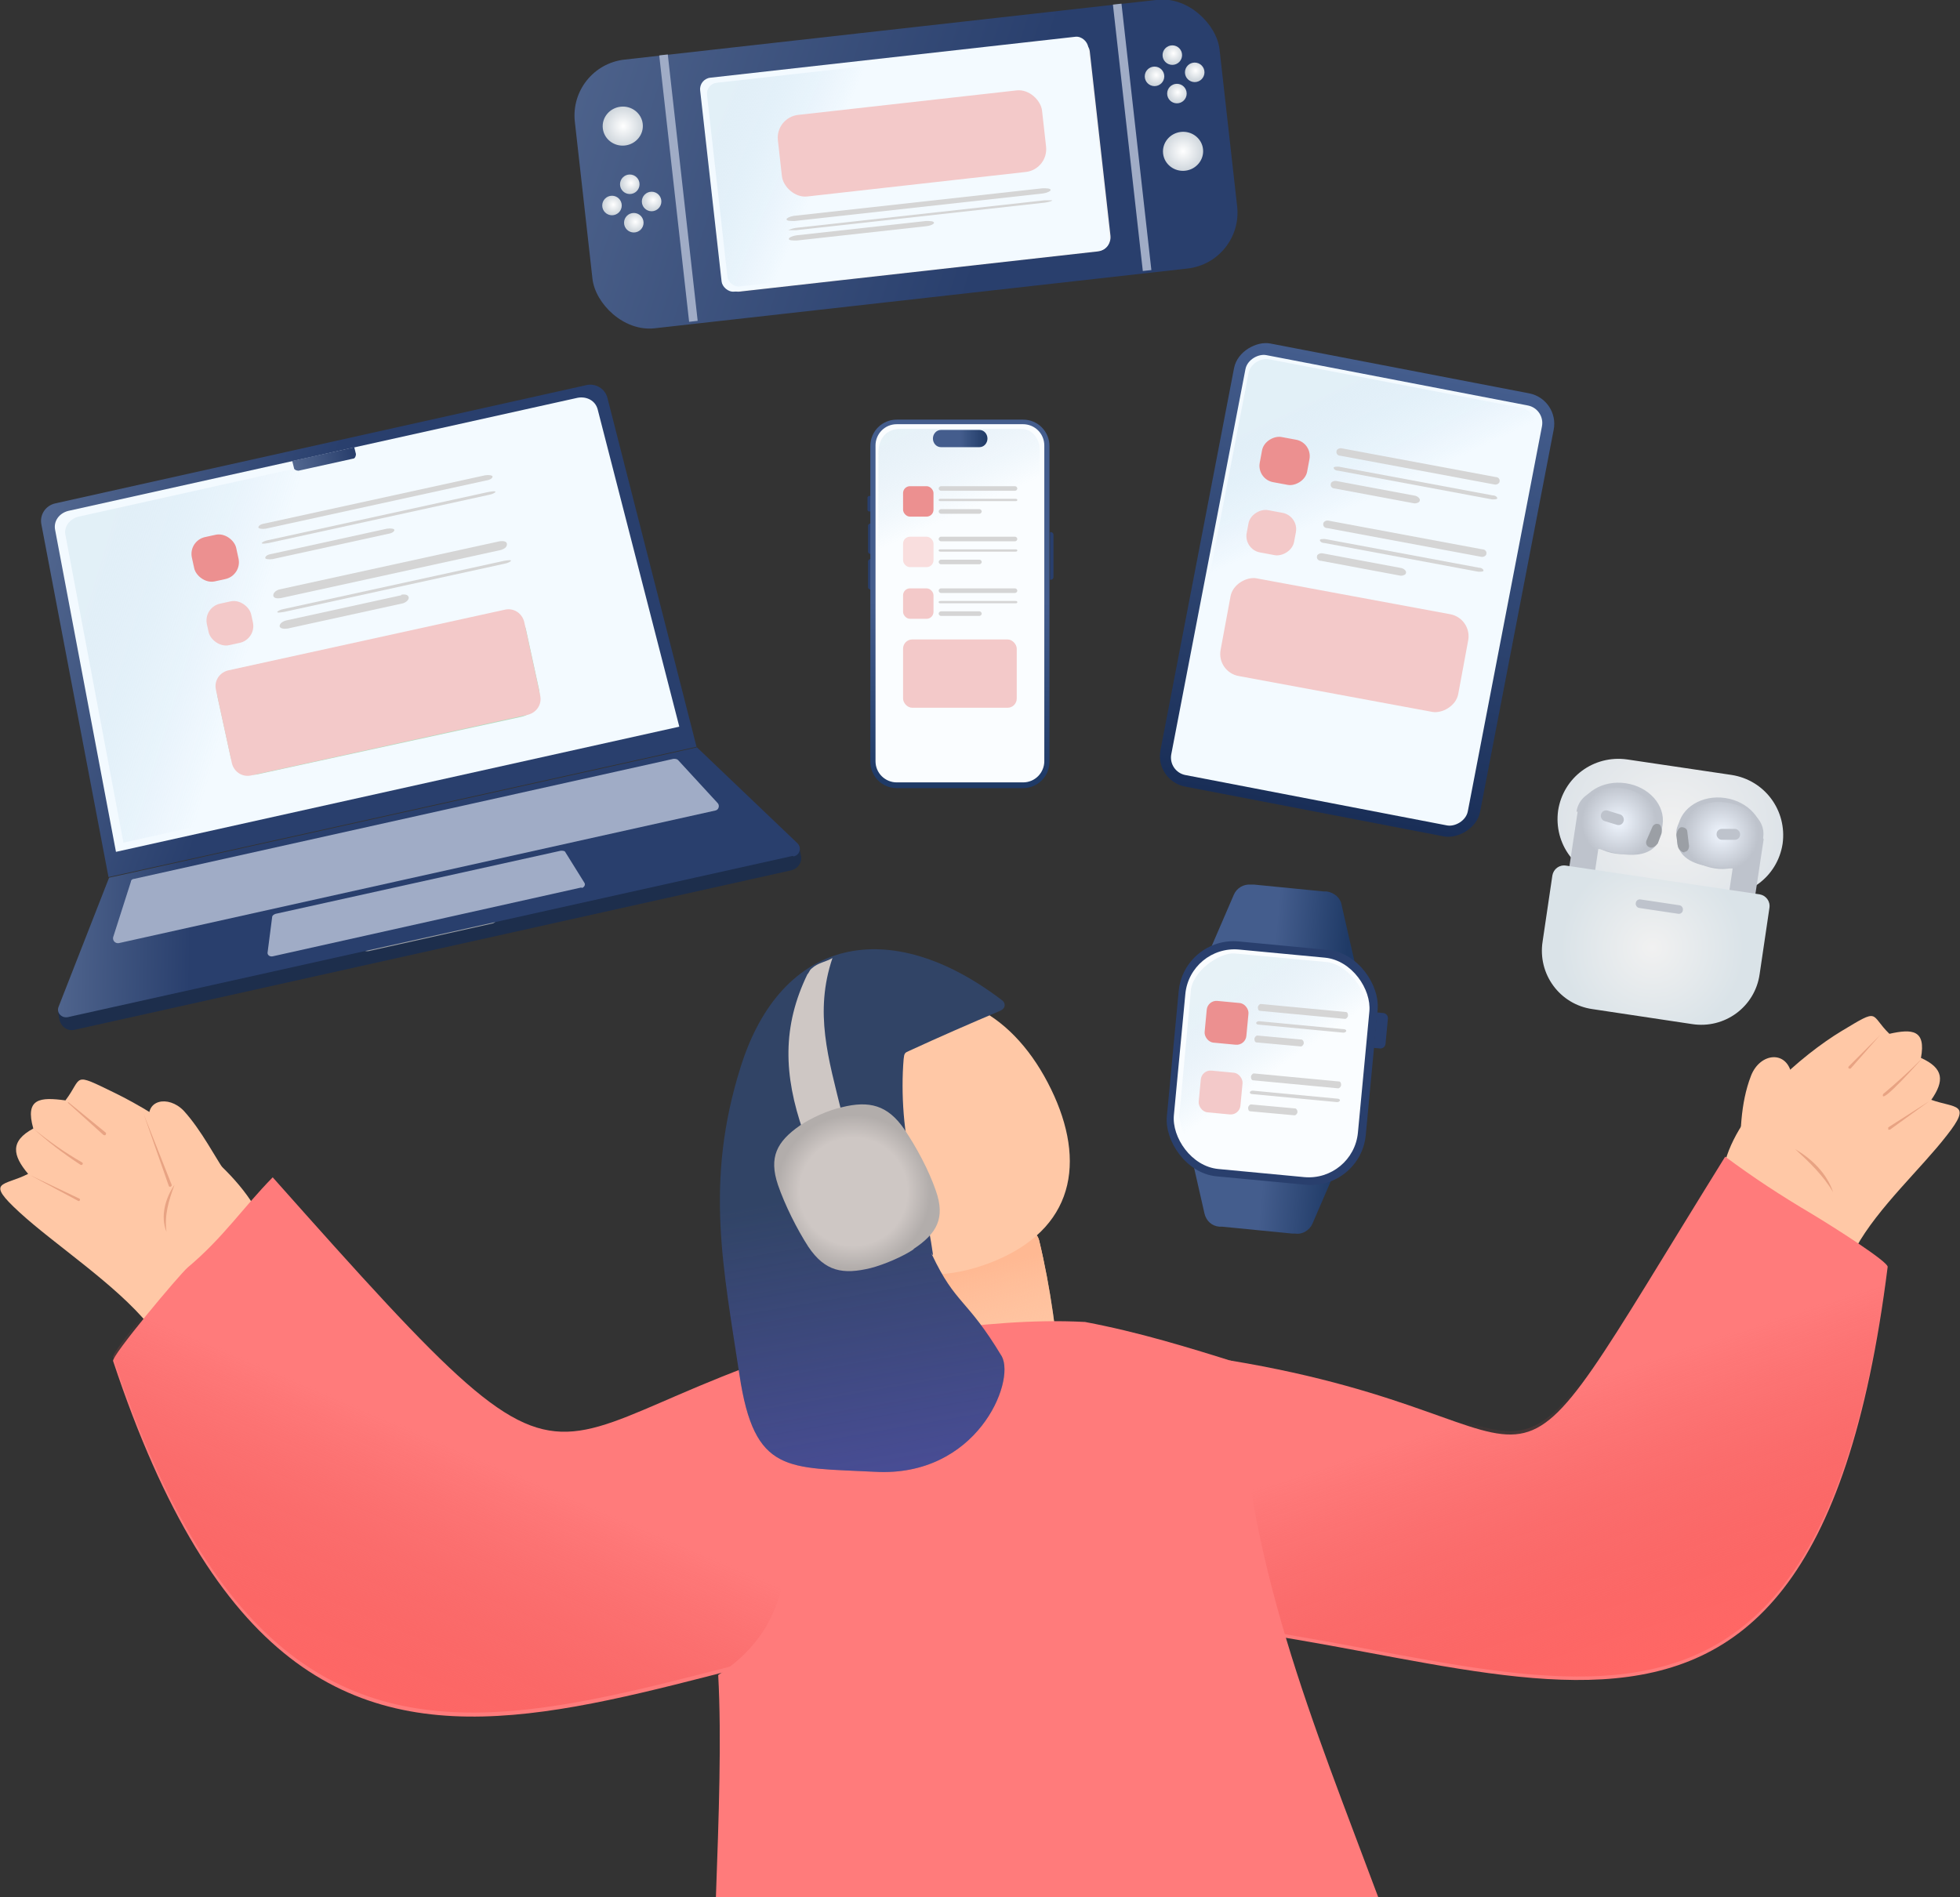 <?xml version="1.0" encoding="UTF-8"?>
<svg id="_レイヤー_1" data-name="レイヤー_1" xmlns="http://www.w3.org/2000/svg" xmlns:xlink="http://www.w3.org/1999/xlink" version="1.1" viewBox="0 0 341.4 330.5">
  <rect x="0" y="0" width="341.4" height="330.5" fill="#333333" stroke="none"/>
  <!-- Generator: Adobe Illustrator 29.7.1, SVG Export Plug-In . SVG Version: 2.1.1 Build 8)  -->
  <defs>
    <style>
      .st0 {
        fill: #f1f1f1;
      }

      .st1 {
        fill: #cec7c4;
      }

      .st2 {
        fill: #ffc8a6;
      }

      .st3 {
        fill: #f9dede;
      }

      .st4 {
        fill: #fafdff;
      }

      .st5 {
        fill: url(#_名称未設定グラデーション_2721);
      }

      .st6 {
        fill: url(#_名称未設定グラデーション_2722);
      }

      .st7 {
        fill: url(#_名称未設定グラデーション_2723);
      }

      .st8 {
        fill: url(#_名称未設定グラデーション_1601);
      }

      .st9 {
        fill: url(#_名称未設定グラデーション_1561);
      }

      .st10 {
        fill: url(#_名称未設定グラデーション_1487);
      }

      .st11 {
        fill: url(#_名称未設定グラデーション_1482);
      }

      .st12 {
        fill: url(#_名称未設定グラデーション_1486);
      }

      .st13 {
        fill: url(#_名称未設定グラデーション_1481);
      }

      .st14 {
        fill: url(#_名称未設定グラデーション_1483);
      }

      .st15 {
        fill: url(#_名称未設定グラデーション_1485);
      }

      .st16 {
        fill: url(#_名称未設定グラデーション_1484);
      }

      .st17 {
        fill: url(#_名称未設定グラデーション_1489);
      }

      .st18 {
        fill: url(#_名称未設定グラデーション_1488);
      }

      .st19 {
        fill: #bec3cc;
      }

      .st20 {
        fill: #ff7b7b;
      }

      .st21 {
        fill: #9b9fa5;
      }

      .st22 {
        fill: #f9cfa5;
      }

      .st23 {
        fill: #1d2e4c;
      }

      .st24 {
        fill: #e8a383;
      }

      .st25 {
        fill: #b1dcbe;
      }

      .st26 {
        fill: url(#_名称未設定グラデーション_273);
      }

      .st26, .st27, .st28, .st29, .st30, .st31 {
        fill-opacity: .3;
      }

      .st27 {
        fill: url(#_名称未設定グラデーション_275);
      }

      .st28 {
        fill: url(#_名称未設定グラデーション_853);
      }

      .st32 {
        fill: #a0acc6;
      }

      .st33 {
        fill: url(#_名称未設定グラデーション_264);
      }

      .st34 {
        fill: url(#_名称未設定グラデーション_263);
      }

      .st35 {
        fill: url(#_名称未設定グラデーション_148);
      }

      .st36 {
        fill: url(#_名称未設定グラデーション_188);
      }

      .st37 {
        fill: url(#_名称未設定グラデーション_160);
      }

      .st38 {
        fill: url(#_名称未設定グラデーション_151);
      }

      .st39 {
        fill: url(#_名称未設定グラデーション_156);
      }

      .st40 {
        fill: url(#_名称未設定グラデーション_150);
      }

      .st41 {
        fill: url(#_名称未設定グラデーション_272);
      }

      .st42 {
        fill: url(#_名称未設定グラデーション_438);
      }

      .st43 {
        fill: #f3c9c9;
      }

      .st44 {
        fill: #ec9090;
      }

      .st45 {
        fill: #d5d5d5;
      }

      .st46 {
        fill: #f3faff;
      }

      .st47 {
        fill: #314466;
      }

      .st29 {
        fill: url(#_名称未設定グラデーション_2752);
      }

      .st30 {
        fill: url(#_名称未設定グラデーション_2751);
      }

      .st31 {
        fill: url(#_名称未設定グラデーション_2753);
      }

      .st48 {
        fill: #293f6d;
      }

      .st49 {
        fill: url(#_名称未設定グラデーション_39);
      }

      .st50 {
        fill: url(#_名称未設定グラデーション_35);
      }

      .st51 {
        fill: url(#_名称未設定グラデーション_56);
      }
    </style>
    <linearGradient id="_名称未設定グラデーション_35" data-name="名称未設定グラデーション 35" x1="-5848.4" y1="5003.1" x2="-5769.8" y2="5003.1" gradientTransform="translate(-5572.8 -4900.4) rotate(-180) scale(1 -1)" gradientUnits="userSpaceOnUse">
      <stop offset="0" stop-color="#445d8d"/>
      <stop offset="1" stop-color="#192e57"/>
    </linearGradient>
    <linearGradient id="_名称未設定グラデーション_275" data-name="名称未設定グラデーション 275" x1="324.1" y1="138.1" x2="296.3" y2="78.6" gradientTransform="translate(288.3 -215.3) rotate(79) scale(1 1) skewX(-.3)" gradientUnits="userSpaceOnUse">
      <stop offset=".7" stop-color="#7ab1d9" stop-opacity="0"/>
      <stop offset="1" stop-color="#bad7e5"/>
    </linearGradient>
    <linearGradient id="_名称未設定グラデーション_188" data-name="名称未設定グラデーション 188" x1="174.2" y1="243.8" x2="167.1" y2="215.8" gradientUnits="userSpaceOnUse">
      <stop offset="0" stop-color="#ffc8a6" stop-opacity="0"/>
      <stop offset=".8" stop-color="#ffb993"/>
    </linearGradient>
    <linearGradient id="_名称未設定グラデーション_39" data-name="名称未設定グラデーション 39" x1="249.8" y1="222.5" x2="288.8" y2="341.7" gradientUnits="userSpaceOnUse">
      <stop offset=".2" stop-color="#ee4e4e" stop-opacity="0"/>
      <stop offset=".6" stop-color="#ff6765"/>
    </linearGradient>
    <linearGradient id="_名称未設定グラデーション_438" data-name="名称未設定グラデーション 438" x1="122.4" y1="216" x2="73.5" y2="330.9" gradientUnits="userSpaceOnUse">
      <stop offset=".4" stop-color="#ee4e4e" stop-opacity="0"/>
      <stop offset=".8" stop-color="#ff6765"/>
    </linearGradient>
    <linearGradient id="_名称未設定グラデーション_853" data-name="名称未設定グラデーション 853" x1="151.8" y1="206.4" x2="160.2" y2="255.3" gradientUnits="userSpaceOnUse">
      <stop offset="0" stop-color="#7f61f8" stop-opacity="0"/>
      <stop offset="1" stop-color="#7d61ff"/>
    </linearGradient>
    <radialGradient id="_名称未設定グラデーション_56" data-name="名称未設定グラデーション 56" cx="-1314.1" cy="2975.4" fx="-1314.1" fy="2975.4" r="13.4" gradientTransform="translate(-2211.9 -2030.2) rotate(157.3) scale(1 -1)" gradientUnits="userSpaceOnUse">
      <stop offset=".7" stop-color="#cec7c4"/>
      <stop offset="1" stop-color="#b2adab"/>
    </radialGradient>
    <linearGradient id="_名称未設定グラデーション_160" data-name="名称未設定グラデーション 160" x1="283.5" y1="366.2" x2="369.5" y2="405.9" gradientTransform="translate(-195.8 -369.9)" gradientUnits="userSpaceOnUse">
      <stop offset="0" stop-color="#556a92"/>
      <stop offset="1" stop-color="#293f6d"/>
    </linearGradient>
    <radialGradient id="_名称未設定グラデーション_148" data-name="名称未設定グラデーション 148" cx="305.4" cy="386.5" fx="305.4" fy="386.5" r="3.4" gradientTransform="translate(-196.8 -364.5)" gradientUnits="userSpaceOnUse">
      <stop offset="0" stop-color="#fff"/>
      <stop offset="1" stop-color="#d0d7dd"/>
    </radialGradient>
    <radialGradient id="_名称未設定グラデーション_1481" data-name="名称未設定グラデーション 148" cx="401.8" cy="401.8" fx="401.8" fy="401.8" r="3.4" gradientTransform="translate(-195.7 -375.3)" xlink:href="#_名称未設定グラデーション_148"/>
    <radialGradient id="_名称未設定グラデーション_1482" data-name="名称未設定グラデーション 148" cx="305.4" cy="396.7" fx="305.4" fy="396.7" r="1.7" gradientTransform="translate(-237.8 -328.3) rotate(-6.4)" xlink:href="#_名称未設定グラデーション_148"/>
    <radialGradient id="_名称未設定グラデーション_1483" data-name="名称未設定グラデーション 148" cx="401.8" cy="391.6" fx="401.8" fy="391.6" r="1.7" gradientTransform="translate(-237.8 -328.3) rotate(-6.4)" xlink:href="#_名称未設定グラデーション_148"/>
    <radialGradient id="_名称未設定グラデーション_1484" data-name="名称未設定グラデーション 148" cx="301.9" cy="400.1" fx="301.9" fy="400.1" r="1.7" gradientTransform="translate(-237.8 -328.3) rotate(-6.4)" xlink:href="#_名称未設定グラデーション_148"/>
    <radialGradient id="_名称未設定グラデーション_1485" data-name="名称未設定グラデーション 148" cx="405.3" cy="388.2" fx="405.3" fy="388.2" r="1.7" gradientTransform="translate(-237.8 -328.3) rotate(-6.4)" xlink:href="#_名称未設定グラデーション_148"/>
    <radialGradient id="_名称未設定グラデーション_1486" data-name="名称未設定グラデーション 148" cx="308.9" cy="400.1" fx="308.9" fy="400.1" r="1.7" gradientTransform="translate(-237.8 -328.3) rotate(-6.4)" xlink:href="#_名称未設定グラデーション_148"/>
    <radialGradient id="_名称未設定グラデーション_1487" data-name="名称未設定グラデーション 148" cx="398.4" cy="388.2" fx="398.4" fy="388.2" r="1.7" gradientTransform="translate(-237.8 -328.3) rotate(-6.4)" xlink:href="#_名称未設定グラデーション_148"/>
    <radialGradient id="_名称未設定グラデーション_1488" data-name="名称未設定グラデーション 148" cx="305.4" cy="403.5" fx="305.4" fy="403.5" r="1.7" gradientTransform="translate(-237.8 -328.3) rotate(-6.4)" xlink:href="#_名称未設定グラデーション_148"/>
    <radialGradient id="_名称未設定グラデーション_1489" data-name="名称未設定グラデーション 148" cx="401.8" cy="384.8" fx="401.8" fy="384.8" r="1.7" gradientTransform="translate(-237.8 -328.3) rotate(-6.4)" xlink:href="#_名称未設定グラデーション_148"/>
    <linearGradient id="_名称未設定グラデーション_2751" data-name="名称未設定グラデーション 275" x1="382.3" y1="414.7" x2="324.9" y2="382.8" gradientTransform="translate(-195.8 -369.9)" xlink:href="#_名称未設定グラデーション_275"/>
    <linearGradient id="_名称未設定グラデーション_2752" data-name="名称未設定グラデーション 275" x1="180.2" y1="133.8" x2="153.4" y2="74.1" gradientTransform="matrix(1,0,0,1,0,0)" xlink:href="#_名称未設定グラデーション_275"/>
    <linearGradient id="_名称未設定グラデーション_272" data-name="名称未設定グラデーション 272" x1="162.4" y1="76.3" x2="172" y2="76.3" gradientUnits="userSpaceOnUse">
      <stop offset=".5" stop-color="#445d8d"/>
      <stop offset="1" stop-color="#1f3a66"/>
    </linearGradient>
    <linearGradient id="_名称未設定グラデーション_2721" data-name="名称未設定グラデーション 272" x1="167.3" y1="73.9" x2="167.1" y2="135.9" xlink:href="#_名称未設定グラデーション_272"/>
    <linearGradient id="_名称未設定グラデーション_2722" data-name="名称未設定グラデーション 272" x1="213.6" y1="-98.2" x2="239" y2="-98.2" gradientTransform="translate(-14.9 285.1) rotate(5.4)" xlink:href="#_名称未設定グラデーション_272"/>
    <linearGradient id="_名称未設定グラデーション_2723" data-name="名称未設定グラデーション 272" x1="213.6" y1="-2066.9" x2="239" y2="-2066.9" gradientTransform="translate(191.6 -1918.4) rotate(5.4) scale(1 -1)" xlink:href="#_名称未設定グラデーション_272"/>
    <linearGradient id="_名称未設定グラデーション_273" data-name="名称未設定グラデーション 273" x1="238.2" y1="-107.6" x2="215.8" y2="-133.8" gradientTransform="translate(-14.9 285.1) rotate(5.4)" gradientUnits="userSpaceOnUse">
      <stop offset=".5" stop-color="#7ab1d9" stop-opacity="0"/>
      <stop offset="1" stop-color="#bad7e5"/>
    </linearGradient>
    <radialGradient id="_名称未設定グラデーション_264" data-name="名称未設定グラデーション 264" cx="401.6" cy="228.6" fx="401.6" fy="228.6" r="20.4" gradientTransform="translate(722 -22.6) rotate(-171.5) scale(1 -1)" gradientUnits="userSpaceOnUse">
      <stop offset="0" stop-color="#f1f1f1"/>
      <stop offset="1" stop-color="#dde3e8"/>
    </radialGradient>
    <radialGradient id="_名称未設定グラデーション_156" data-name="名称未設定グラデーション 156" cx="-198.9" cy="-335.4" fx="-198.9" fy="-335.4" r="8.1" gradientTransform="translate(35.7 445.5) rotate(-171.5) scale(1 -1)" gradientUnits="userSpaceOnUse">
      <stop offset="0" stop-color="#f0f6ff"/>
      <stop offset=".8" stop-color="#bec3cc"/>
    </radialGradient>
    <radialGradient id="_名称未設定グラデーション_1561" data-name="名称未設定グラデーション 156" cx="6127.5" cy="-335.4" fx="6127.5" fy="-335.4" r="8.1" gradientTransform="translate(-5810 -428.7) rotate(8.5)" xlink:href="#_名称未設定グラデーション_156"/>
    <radialGradient id="_名称未設定グラデーション_263" data-name="名称未設定グラデーション 263" cx="287.2" cy="-314.5" fx="287.2" fy="-314.5" r="16" gradientTransform="translate(-42.7 433.7) rotate(8.5)" gradientUnits="userSpaceOnUse">
      <stop offset="0" stop-color="#f1f1f1"/>
      <stop offset="1" stop-color="#dae3e8"/>
    </radialGradient>
    <linearGradient id="_名称未設定グラデーション_150" data-name="名称未設定グラデーション 150" x1="368.7" y1="850.8" x2="468.7" y2="914.8" gradientTransform="translate(-539.8 -661.2) rotate(-12.5)" gradientUnits="userSpaceOnUse">
      <stop offset="0" stop-color="#556a92"/>
      <stop offset=".4" stop-color="#293f6d"/>
    </linearGradient>
    <linearGradient id="_名称未設定グラデーション_2753" data-name="名称未設定グラデーション 275" x1="465.2" y1="908" x2="380.7" y2="860.2" gradientTransform="translate(-539.8 -661.2) rotate(-12.5)" xlink:href="#_名称未設定グラデーション_275"/>
    <linearGradient id="_名称未設定グラデーション_151" data-name="名称未設定グラデーション 151" x1="357.6" y1="913.2" x2="486.2" y2="944.1" gradientTransform="translate(-539.8 -661.2) rotate(-12.5)" gradientUnits="userSpaceOnUse">
      <stop offset="0" stop-color="#556a92"/>
      <stop offset=".2" stop-color="#293f6d"/>
    </linearGradient>
    <linearGradient id="_名称未設定グラデーション_1601" data-name="名称未設定グラデーション 160" x1="415.6" y1="853" x2="426.8" y2="853" gradientTransform="translate(-539.8 -661.2) rotate(-12.5)" xlink:href="#_名称未設定グラデーション_160"/>
  </defs>
  <g>
    <rect class="st50" x="197" y="74.3" width="78.6" height="56.7" rx="5.4" ry="5.4" transform="translate(90.9 315.4) rotate(-79.1)"/>
    <rect class="st46" x="198.9" y="76.4" width="74.5" height="52.6" rx="3.1" ry="3.1" transform="translate(90.8 315.3) rotate(-79.1)"/>
    <rect class="st27" x="199.4" y="77.2" width="73.2" height="50.8" rx="3" ry="3" transform="translate(90.7 315.1) rotate(-79.1)"/>
    <g>
      <rect class="st43" x="225.7" y="91.5" width="17.3" height="42.1" rx="3.9" ry="3.9" transform="translate(80.8 322.3) rotate(-79.5)"/>
      <path class="st45" d="M257.6,98.9c.5,0,.8.3.8.5,0,.2-.4.2-.9.2l-26.8-5c-.5,0-.8-.3-.8-.5s.4-.2.9-.2l26.8,5Z"/>
      <path class="st45" d="M260,86.3c.5,0,.8.3.8.5,0,.2-.4.2-.9.2l-26.8-5c-.5,0-.8-.3-.8-.5,0-.2.4-.2.9-.2l26.8,5Z"/>
      <path class="st45" d="M258.2,95.7c.5,0,.8.4.7.8,0,.3-.5.6-.9.5l-26.8-5c-.5,0-.8-.4-.7-.8,0-.3.5-.6.9-.5l26.8,5Z"/>
      <path class="st45" d="M260.5,83.1c.5,0,.8.4.7.8,0,.3-.5.6-.9.5l-26.8-5c-.5,0-.8-.4-.7-.8,0-.3.5-.6.9-.5l26.8,5Z"/>
      <path class="st45" d="M244.2,99h0c.4.1.8.5.7.8,0,.3-.5.5-.9.5h0s-13.9-2.6-13.9-2.6c-.5,0-.8-.4-.7-.8,0-.3.5-.6,1-.5l13.9,2.6Z"/>
      <path class="st45" d="M246.6,86.4h0c.4.1.8.5.7.8,0,.3-.5.5-.9.5h0s-13.9-2.6-13.9-2.6c-.5,0-.8-.4-.7-.8,0-.3.5-.6,1-.5l13.9,2.6Z"/>
      <rect class="st43" x="217.9" y="88.7" width="7.5" height="8.4" rx="2.9" ry="2.9" transform="translate(89.7 293.8) rotate(-79.5)"/>
      <rect class="st44" x="219.9" y="76.2" width="8" height="8.4" rx="2.9" ry="2.9" transform="translate(103.9 285.8) rotate(-79.5)"/>
    </g>
  </g>
  <path class="st2" d="M183.2,243.1c-6.8,1-13.8,1.9-20.6,2.8-1.1.1-1.7-.2-1.9-1.4-1.3-8.2-2.7-16.6-4.1-24.9-.2-1.1.2-1.6,1.3-1.8,6.9-1.2,14.1-2.2,21.1-3,1.2-.1,1.7.2,2,1.3,2,8.3,3.1,16.7,3.8,25.1,0,1.2-.4,1.6-1.5,1.8Z"/>
  <path class="st36" d="M183.2,243.1c-6.8,1-13.8,1.9-20.6,2.8-1.1.1-1.7-.2-1.9-1.4-1.3-8.2-2.7-16.6-4.1-24.9-.2-1.1.2-1.6,1.3-1.8,6.9-1.2,14.1-2.2,21.1-3,1.2-.1,1.7.2,2,1.3,2,8.3,3.1,16.7,3.8,25.1,0,1.2-.4,1.6-1.5,1.8Z"/>
  <path class="st2" d="M45.6,212.7c-4.1-9.7-18-18.6-25.6-22.3-7.6-3.7-5.5-2.8-8.6,1.3-4.4-.6-7.1-.4-5.6,4.9-4.1,2.2-3.6,4.7-.9,7.9-4.3,2.2-7.6,1.1-1.5,6.7,6.1,5.6,16.7,12.5,22.5,19.6,6.8-5.9,13.8-11.5,19.7-18.2Z"/>
  <path class="st24" d="M30.4,206.4c-1,2.7-1.8,5.3-1.4,8.2-1.1-2.7-.2-5.9,1.4-8.2h0Z"/>
  <path class="st2" d="M40,205.4c-2.6-3.9-4.9-8.5-8-11.9-2.7-2.8-6.9-1.9-5.9,2,1,3.9,3.5,6.3,4.8,10"/>
  <path class="st24" d="M11.9,192l6.5,5.3c.1,0,.1.2,0,.4,0,.1-.3.1-.4,0l-6.2-5.6h0Z"/>
  <path class="st24" d="M25,194l4.9,12.4c.1.3-.4.5-.5.2,0,0-4.4-12.6-4.4-12.6h0Z"/>
  <path class="st24" d="M5.8,196.6c2.7,2.2,5.5,4.2,8.5,5.9.3.2,0,.6-.3.4-2.9-1.9-5.7-4-8.3-6.4h0Z"/>
  <path class="st24" d="M5.2,204.7l8.6,4.1c.1,0,.2.2.1.3,0,.1-.2.2-.3.1l-8.4-4.5h0Z"/>
  <path class="st2" d="M300.3,203.1c2.2-9.7,13.7-19.4,20.5-23.5,6.8-4.1,4.8-2.9,8.3.5,4-.9,6.4-.7,5.5,4.2,4,1.8,4.1,4,1.8,7.3,4.2,1.5,7.2.5,2.7,6.2-4.4,5.7-12,12.6-15.8,19.5-7.9-4.4-16-8.6-23-14.2Z"/>
  <path class="st24" d="M336.1,191.8l-6.9,5c-.1,0-.3,0-.3,0,0-.1,0-.3,0-.4l7.2-4.6h0Z"/>
  <path class="st24" d="M312.7,200.2c2.9,1.7,5.5,4.2,6.6,7.5-1.7-2.9-4.1-5.2-6.6-7.5h0Z"/>
  <path class="st2" d="M303.1,202.9c0-5.2,0-10.6,1.9-15.5,1.6-4.1,6.4-4.5,7.1,0,.6,4.4-.8,7.9-.1,12.2"/>
  <path class="st20" d="M189.3,282.2c67.3-.9,125.6,49,139.5-61.5.1-.9-9.5-7-13-9.1-5.9-3.5-10.3-6.4-15.3-10.1-44,70.9-22.6,46-86.3,35.5"/>
  <path class="st20" d="M189.3,280.8c-75.6-.3-134.3,62.7-169.6-43.7-.3-.9,11.5-15,13-16.3,6.2-5.2,9.6-10.4,14.8-15.7,63,70.9,37.5,39.4,117.7,23.1"/>
  <path class="st49" d="M189.3,281.6c67.3-.9,125.6,49,139.5-61.5.1-.9-9.5-7-13-9.1-5.9-3.5-10.3-6.4-15.3-10.1-44,70.9-22.6,46-86.3,35.5"/>
  <path class="st42" d="M189.3,280.1c-75.6-.3-134.3,62.7-169.6-43.7-.3-.9,11.5-15,13-16.3,6.2-5.2,9.6-10.4,14.8-15.7,63,70.9,37.5,39.4,117.7,23.1"/>
  <path class="st20" d="M124.7,330.5c.5-13.9,1-27.6.4-38.7,20.4-13.3,8.5-37,8.8-57.3,18.5-.4,36.6-5.2,55.1-4.2,9.5,1.8,17.9,4.4,26.8,7.2.8,34.1,13.1,63,24.3,93.1h-115.4Z"/>
  <path class="st2" d="M182.5,188.6c6.6,12.6,5.3,24.7-8.6,30.8-13.9,6.1-28,1.5-34.6-11.6-6.7-13.2-1.1-26.6,12.1-32.2,13.2-5.6,24.5.4,31.1,13Z"/>
  <path class="st47" d="M152.4,256.4c-15.2-.8-21,.5-23.6-16.9-2.8-18.6-6.1-33.6.2-53.6,7.1-22.7,26-26.6,45.6-11.6.5.4.7,1.3-.4,1.8-5.2,2.2-10.7,4.6-15.9,7-.7.3-.8.4-.9,1.4-.5,5.9,0,13.4,1.6,18.7,1.7,5.8,2.7,9.7,3.5,15.3,0,.5-.4-.6-.2,0,4.2,8.9,6,7.5,12.2,17.8,2.4,4.5-4.4,21.1-22.1,20.1Z"/>
  <path class="st28" d="M152.4,256.4c-15.2-.8-21,.5-23.6-16.9-2.8-18.6-6.1-33.6.2-53.6,7.1-22.7,26-26.6,45.6-11.6.5.4.7,1.3-.4,1.8-5.2,2.2-10.7,4.6-15.9,7-.7.3-.8.4-.9,1.4-.5,5.9,0,13.4,1.6,18.7,1.7,5.8,2.7,9.7,3.5,15.3,0,.5-.4-.6-.2,0,4.2,8.9,6,7.5,12.2,17.8,2.4,4.5-4.4,21.1-22.1,20.1Z"/>
  <path class="st22" d="M154.5,199.8c3.3,2.1,7.4,5.9,4.5,9.7-2.8,3.8-8.1,1.6-11.4-.5-3.3-2.1-7.1-6-4.4-9.8,2.8-3.8,8-1.6,11.2.5Z"/>
  <path class="st1" d="M140.7,169.6c-4.5,9.2-4.2,17.7-.8,27.5,1.1-.3,1.6-.3,3-1,0,0,3.3-2,3.7-2.3-2.3-9.4-4.8-17.4-1.6-26.9-1.2.7-2.5.8-3.6,1.8-.4.4-.1,0-.7,1Z"/>
  <path class="st51" d="M159.2,217.6c-1.9,1.3-5.2,2.7-7.5,3.3-4.9,1.2-8,.6-10.9-3.7-2-3.1-4.1-7.3-5.3-10.8-1.6-4.8-.2-7.5,3.8-10.3,1.9-1.3,5-2.7,7.3-3.2,4.8-1.2,8-.4,10.9,3.8,2.1,3.1,4.3,7.2,5.5,10.7,1.7,4.8.2,7.5-3.9,10.2Z"/>
  <path class="st24" d="M327.5,180.3l-5.1,5.8c-.2.2-.6,0-.4-.3,0,0,5.5-5.5,5.5-5.5h0Z"/>
  <path class="st24" d="M335,184.2c-.3.3-7.7,8.7-7,6.4,2.4-2,4.8-4.2,7-6.4h0Z"/>
  <path class="st23" d="M139.2,147.5l.3,1.5c.3,1.2-.5,2.3-1.6,2.6l-124.9,27.8c-1.2.3-2.3-.5-2.6-1.6l-.3-1.5,129.1-28.7Z"/>
  <path class="st21" d="M86.5,159.2v.4c.2.6-.2,1.2-.8,1.3l-21.5,4.8c-.6.1-1.2-.2-1.3-.8v-.4c0,0,23.5-5.2,23.5-5.2Z"/>
  <g>
    <rect class="st37" x="101.3" y="5.1" width="113" height="47.1" rx="9.8" ry="9.8" transform="translate(-2.2 17.7) rotate(-6.4)"/>
    <rect class="st0" x="124" y="10.2" width="67.8" height="37.3" rx="2.5" ry="2.5" transform="translate(-2.2 17.7) rotate(-6.4)"/>
    <ellipse class="st35" cx="108.5" cy="22" rx="3.5" ry="3.4" transform="translate(-1.8 12.2) rotate(-6.4)"/>
    <ellipse class="st13" cx="206.1" cy="26.5" rx="3.5" ry="3.4" transform="translate(-1.7 23) rotate(-6.4)"/>
    <circle class="st11" cx="109.7" cy="32.1" r="1.7"/>
    <circle class="st14" cx="205" cy="16.3" r="1.7"/>
    <circle class="st16" cx="106.6" cy="35.8" r="1.7"/>
    <circle class="st15" cx="208.1" cy="12.6" r="1.7"/>
    <circle class="st12" cx="113.5" cy="35.1" r="1.7"/>
    <circle class="st10" cx="201.1" cy="13.3" r="1.7"/>
    <circle class="st18" cx="110.4" cy="38.8" r="1.7"/>
    <circle class="st17" cx="204.2" cy="9.6" r="1.7"/>
    <rect class="st32" x="117.4" y="9.5" width="1.5" height="46.7" transform="translate(-2.9 13.3) rotate(-6.4)"/>
    <rect class="st32" x="196.4" y=".7" width="1.5" height="46.7" transform="translate(-1.4 22) rotate(-6.4)"/>
    <rect class="st46" x="123.6" y="9.9" width="68" height="37.5" rx="2" ry="2" transform="translate(-2.2 17.7) rotate(-6.4)"/>
    <rect class="st30" x="124.7" y="10.9" width="65.9" height="35.7" rx="1.9" ry="1.9" transform="translate(-2.2 17.7) rotate(-6.4)"/>
    <g>
      <rect class="st43" x="135.7" y="17.9" width="46.3" height="14.3" rx="4" ry="4" transform="translate(-1.8 17.8) rotate(-6.4)"/>
      <path class="st45" d="M181.9,34.9c.7,0,1.3,0,1.4,0,0,.1-.6.3-1.3.4l-43.3,4.8c-.7,0-1.4,0-1.4,0s.6-.3,1.3-.4l43.3-4.8Z"/>
      <path class="st45" d="M181.6,32.8c.7,0,1.4,0,1.4.3,0,.2-.6.5-1.3.6l-43.3,4.8c-.7,0-1.4,0-1.4-.3,0-.2.6-.5,1.3-.6l43.3-4.8Z"/>
      <path class="st45" d="M161.3,38.5h0c.7,0,1.3,0,1.4.3,0,.2-.5.5-1.3.6h0s-22.6,2.5-22.6,2.5c-.8,0-1.4,0-1.4-.3,0-.2.6-.5,1.3-.6l22.6-2.5Z"/>
    </g>
  </g>
  <g>
    <rect class="st4" x="151.8" y="73.4" width="30.9" height="63.6" rx="4.7" ry="4.7"/>
    <path class="st48" d="M151.4,86.4h.3v2.7h-.3c-.1,0-.3-.1-.3-.3v-2.1c0-.1.1-.3.3-.3Z"/>
    <path class="st48" d="M151.6,91.2h.2v5.3h-.2c-.2,0-.4-.2-.4-.4v-4.5c0-.2.2-.4.4-.4Z"/>
    <path class="st48" d="M183.4,92.7h.1v8.3h-.1c-.3,0-.5-.2-.5-.5v-7.3c0-.3.2-.5.5-.5Z" transform="translate(366.4 193.7) rotate(-180)"/>
    <path class="st48" d="M151.6,97.4h.2v5.3h-.2c-.2,0-.4-.2-.4-.4v-4.5c0-.2.2-.4.4-.4Z"/>
    <path class="st29" d="M177.2,135.2h-20.5c-2.2-.5-3.4-2.2-3.7-4v-52.3c0-2.3,1.2-4.2,3.9-4.2h20.9c2.4,0,3.3,2.3,3.3,3.5v52.9c0,2.2-2.1,4.2-3.9,4.2Z"/>
    <path class="st41" d="M163.9,74.9h6.7c.8,0,1.4.7,1.4,1.5h0c0,.8-.6,1.5-1.4,1.5h-6.7c-.8,0-1.4-.7-1.4-1.5h0c0-.8.6-1.5,1.4-1.5Z"/>
    <path class="st5" d="M178.2,137.3h-22c-2.6,0-4.6-2.1-4.6-4.6v-55c0-2.6,2.1-4.6,4.6-4.6h22c2.6,0,4.6,2.1,4.6,4.6v55c0,2.6-2.1,4.6-4.6,4.6ZM156.2,73.9c-2.1,0-3.7,1.7-3.7,3.7v55c0,2.1,1.7,3.7,3.7,3.7h22c2.1,0,3.7-1.7,3.7-3.7v-55c0-2.1-1.7-3.7-3.7-3.7h-22Z"/>
    <g>
      <rect class="st43" x="157.3" y="111.4" width="19.8" height="11.9" rx="1.6" ry="1.6"/>
      <path class="st45" d="M176.8,95.7c.2,0,.4,0,.4.2s-.2.2-.4.2h-12.9c-.2,0-.4,0-.4-.2s.2-.2.4-.2h12.9Z"/>
      <path class="st45" d="M176.8,86.9c.2,0,.4,0,.4.2s-.2.2-.4.2h-12.9c-.2,0-.4,0-.4-.2s.2-.2.4-.2h12.9Z"/>
      <path class="st45" d="M176.8,104.7c.2,0,.4,0,.4.2s-.2.2-.4.2h-12.9c-.2,0-.4,0-.4-.2s.2-.2.4-.2h12.9Z"/>
      <path class="st45" d="M176.8,93.5c.2,0,.4.2.4.4s-.2.4-.4.4h-12.9c-.2,0-.4-.2-.4-.4s.2-.4.4-.4h12.9Z"/>
      <path class="st45" d="M176.8,84.7c.2,0,.4.2.4.4s-.2.4-.4.4h-12.9c-.2,0-.4-.2-.4-.4s.2-.4.4-.4h12.9Z"/>
      <path class="st45" d="M176.8,102.5c.2,0,.4.2.4.4s-.2.4-.4.4h-12.9c-.2,0-.4-.2-.4-.4s.2-.4.4-.4h12.9Z"/>
      <path class="st45" d="M170.6,97.5h0c.2,0,.4.2.4.4s-.2.4-.4.4h0s-6.7,0-6.7,0c-.2,0-.4-.2-.4-.4s.2-.4.4-.4h6.7Z"/>
      <path class="st45" d="M170.6,88.7h0c.2,0,.4.2.4.4s-.2.4-.4.4h0s-6.7,0-6.7,0c-.2,0-.4-.2-.4-.4s.2-.4.4-.4h6.7Z"/>
      <path class="st45" d="M170.6,106.5h0c.2,0,.4.2.4.4s-.2.4-.4.4h0s-6.7,0-6.7,0c-.2,0-.4-.2-.4-.4s.2-.4.4-.4h6.7Z"/>
      <rect class="st3" x="157.3" y="93.5" width="5.3" height="5.3" rx="1.2" ry="1.2"/>
      <rect class="st44" x="157.3" y="84.7" width="5.3" height="5.3" rx="1.2" ry="1.2"/>
      <rect class="st43" x="157.3" y="102.5" width="5.3" height="5.3" rx="1.2" ry="1.2"/>
    </g>
  </g>
  <g>
    <path class="st6" d="M207.5,201.3l2.3,10.1c.3,1.3,1.3,2.2,2.6,2.3h.5s12.2,1.2,12.2,1.2h.5c1.3.2,2.5-.6,3-1.7l4.1-9.5-25.3-2.4Z"/>
    <path class="st7" d="M210.8,165.4l4.1-9.5c.5-1.2,1.7-1.9,3-1.8h.5s12.2,1.2,12.2,1.2h.5c1.3.2,2.4,1.1,2.6,2.4l2.3,10.1-25.3-2.4Z"/>
    <rect class="st48" x="204.4" y="164.5" width="34.8" height="41.1" rx="9.6" ry="9.6" transform="translate(18.2 -19.9) rotate(5.4)"/>
    <rect class="st4" x="205.6" y="165.9" width="32.2" height="38.4" rx="8.6" ry="8.6" transform="translate(18.2 -19.9) rotate(5.4)"/>
    <path class="st48" d="M239.7,176.3h1.1c.5,0,.9.4.9.9v4.4c0,.5-.4.9-.9.9h-1.1v-6.3h0Z" transform="translate(17.8 -21.7) rotate(5.4)"/>
    <path class="st26" d="M227.4,204l-14.5-1.4c-6-.6-7-5.2-7.5-8.1l2-21.6c.1-3.7,5.1-7,7.6-6.8l16.1,1.5c3.2.3,7.1,4.6,6.7,8.1l-2,21.5c-.3,3-4,7.2-8.6,6.8Z"/>
    <g>
      <path class="st45" d="M233,191.4c.3,0,.4.2.4.3s-.2.3-.5.3l-14.8-1.4c-.3,0-.4-.2-.4-.3s.2-.3.5-.3l14.8,1.4Z"/>
      <path class="st45" d="M234.1,179.3c.3,0,.4.2.4.3s-.2.3-.5.3l-14.8-1.4c-.3,0-.4-.2-.4-.3s.2-.3.5-.3l14.8,1.4Z"/>
      <path class="st45" d="M233.2,188.4c.3,0,.4.3.4.6s-.3.6-.5.6l-14.8-1.4c-.3,0-.4-.3-.4-.6s.3-.6.5-.6l14.8,1.4Z"/>
      <path class="st45" d="M234.4,176.3c.3,0,.4.3.4.6s-.3.6-.5.6l-14.8-1.4c-.3,0-.4-.3-.4-.6s.3-.6.5-.6l14.8,1.4Z"/>
      <path class="st45" d="M225.6,193.1h0c.2,0,.4.3.4.6s-.3.6-.5.6h0s-7.7-.7-7.7-.7c-.3,0-.4-.3-.4-.6s.3-.6.5-.6l7.7.7Z"/>
      <path class="st45" d="M226.7,181.1h0c.2,0,.4.3.4.6s-.3.6-.5.6h0s-7.7-.7-7.7-.7c-.3,0-.4-.3-.4-.6s.3-.6.5-.6l7.7.7Z"/>
      <rect class="st43" x="209.1" y="186.5" width="7.3" height="7.3" rx="1.7" ry="1.7" transform="translate(18.7 -19) rotate(5.4)"/>
      <rect class="st44" x="210.2" y="174.4" width="7.3" height="7.3" rx="1.7" ry="1.7" transform="translate(17.5 -19.2) rotate(5.4)"/>
    </g>
  </g>
  <g>
    <g>
      <path class="st33" d="M298.5,155.9l-18.2-2.7c-5.8-.9-9.7-6.2-8.9-12h0c.9-5.8,6.2-9.7,12-8.9l18.2,2.7c5.8.9,9.7,6.2,8.9,12h0c-.9,5.8-6.2,9.7-12,8.9Z"/>
      <ellipse class="st19" cx="282.4" cy="142.6" rx="6.2" ry="7.4" transform="translate(99.5 400.8) rotate(-81.5)"/>
      <ellipse class="st19" cx="299.7" cy="145.2" rx="6.2" ry="7.4" transform="translate(111.7 420.1) rotate(-81.5)"/>
    </g>
    <g>
      <g>
        <path class="st39" d="M274.8,141.4s0,0,0,0l-3.3,21.9c-.2,1.3.7,2.4,1.9,2.6s2.4-.7,2.6-1.9l2.4-16.1c.6,0,1.9.5,2.9.7,3,.6,5.8.5,7.3-1.5,0-.1.2-.2.2-.3h0s.6-1.6.6-1.6h0c0-.2.1-.5.1-.7.4-2.9-2.7-6.3-6-7-4.1-1-8.4.4-8.9,3.9Z"/>
        <rect class="st19" x="278.8" y="141.4" width="4.1" height="1.9" rx=".9" ry=".9" transform="translate(507.8 360.7) rotate(-163)"/>
        <path class="st21" d="M287.3,147.6h0c.4.2,1-.1,1.3-.5.1-.1.2-.2.2-.3h0s.6-1.6.6-1.6h0c.1-.5,0-1.4-.4-1.6h0c-.5-.2-1,0-1.2.5l-1,2.3c-.2.5,0,1,.5,1.2Z"/>
      </g>
      <path class="st21" d="M276,164c-.2,1.3-1.4,2.1-2.6,1.9s-2.1-1.4-1.9-2.6l4.5.7Z"/>
    </g>
    <g>
      <g>
        <path class="st9" d="M307.2,146.2s0,0,0,0l-3.3,21.9c-.2,1.3-1.4,2.1-2.6,1.9s-2.1-1.4-1.9-2.6l2.4-16.1c-.6-.1-1.9,0-3-.2-3-.3-5.7-1.2-6.5-3.6,0-.1,0-.3-.1-.4h0s-.2-1.7-.2-1.7h0c0-.2,0-.5,0-.7.4-2.9,4.4-5.2,7.8-5,4.2.3,7.9,2.8,7.3,6.3Z"/>
        <rect class="st19" x="299" y="144.4" width="4.1" height="1.9" rx=".9" ry=".9"/>
        <path class="st21" d="M293.4,148.5h0c-.4,0-.9-.4-1.1-.9,0-.1-.1-.3-.1-.4h0s-.2-1.7-.2-1.7h0c0-.5.4-1.4.9-1.4h0c.5,0,1,.3,1,.8l.3,2.5c0,.5-.3,1-.8,1Z"/>
      </g>
      <path class="st21" d="M299.4,167.5c-.2,1.3.7,2.4,1.9,2.6s2.4-.7,2.6-1.9l-4.5-.7Z"/>
    </g>
    <g>
      <path class="st34" d="M270.4,152.5c.2-1.1,1.2-1.9,2.4-1.7l33.7,5c1.1.2,1.9,1.2,1.7,2.4l-1.7,11.5c-.8,5.7-6.1,9.6-11.8,8.7l-17.3-2.6c-5.7-.8-9.6-6.1-8.7-11.8l1.7-11.5Z"/>
      <rect class="st19" x="284.9" y="157.2" width="8.3" height="1.5" rx=".7" ry=".7" transform="translate(26.5 -41) rotate(8.5)"/>
    </g>
  </g>
  <g>
    <path class="st40" d="M121.3,130.1l-102.4,22.7-11.7-61.5c-.3-1.6.7-3.2,2.4-3.6l92.5-20.6c1.6-.4,3.3.6,3.7,2.2l15.5,60.7Z"/>
    <path class="st46" d="M118.3,126.6l-98.1,21.8-10.6-56.1c-.3-1.5.7-2.9,2.3-3.3l88.7-19.7c1.6-.3,3.1.5,3.5,2l14.2,55.2Z"/>
    <path class="st31" d="M116.5,125.7l-95,21.1-10.1-53.6c-.3-1.4.7-2.8,2.3-3.2l85.9-19.1c1.5-.3,3,.5,3.4,1.9l13.6,52.8Z"/>
    <path class="st38" d="M138.1,149.1l-126.3,28.1c-1.1.2-2-.8-1.6-1.8l8.8-22.5,102.4-22.7,17.5,16.7c.8.8.4,2.1-.7,2.3Z"/>
    <path class="st32" d="M124.6,141.2l-103.9,23.1c-.6.1-1.1-.4-1-1l3.1-9.7c0-.3.3-.5.6-.5l93.9-20.9c.3,0,.6,0,.8.2l6.9,7.5c.4.4.2,1.2-.4,1.3Z"/>
    <path class="st8" d="M61.7,77.9l.3,1.2c0,.4-.2.8-.5.8l-9.5,2.1c-.4,0-.8-.2-.8-.5l-.3-1.2,10.9-2.4Z"/>
    <path class="st32" d="M101.3,154.6l-53.8,12c-.5.1-.9-.2-.9-.6l.8-6.2c0-.3.3-.5.6-.6l49.7-11c.3,0,.7,0,.8.3l3.3,5.3c.2.3,0,.8-.5.9Z"/>
    <rect class="st25" x="38.4" y="111.3" width="55" height="18.7" rx="4" ry="4" transform="translate(-24.2 16.9) rotate(-12.3)"/>
    <g>
      <path class="st45" d="M87.8,97.7c.7-.1,1.2-.2,1.2,0,0,.1-.5.4-1.1.5l-38.4,8.4c-.7.1-1.2.2-1.2,0,0-.1.5-.4,1.1-.5l38.4-8.4Z"/>
      <path class="st45" d="M85.1,85.7c.7-.1,1.2-.2,1.2,0,0,.1-.5.4-1.1.5l-38.4,8.4c-.7.1-1.2.2-1.2,0,0-.1.5-.4,1.1-.5l38.4-8.4Z"/>
      <path class="st45" d="M87,94.3c.7-.1,1.3,0,1.3.5s-.4.8-1,1l-38.4,8.4c-.7.1-1.3,0-1.3-.5,0-.4.4-.8,1-1l38.4-8.4Z"/>
      <path class="st45" d="M84.5,82.8c.7-.1,1.2,0,1.3.2,0,.3-.4.6-1.1.7l-38.4,8.4c-.7.1-1.2,0-1.3-.2,0-.3.4-.6,1.1-.7l38.4-8.4Z"/>
      <path class="st45" d="M69.9,103.6h0c.7-.1,1.2,0,1.3.5,0,.4-.4.8-1,1h0s-20.1,4.4-20.1,4.4c-.7.1-1.3,0-1.4-.4,0-.4.4-.8,1.1-1l20.1-4.4Z"/>
      <path class="st43" d="M37.6,120.1c-.3-1.5.6-2.9,2.1-3.3l48.3-10.6c1.5-.3,2.9.6,3.3,2.1l2.8,12.9c.3,1.5-.6,2.9-2.1,3.3l-48.3,10.6c-1.5.3-2.9-.6-3.3-2.1l-2.8-12.9Z"/>
      <path class="st45" d="M67.4,92.1h0c.7-.1,1.2,0,1.3.2,0,.3-.4.6-1.1.7h0s-20.1,4.4-20.1,4.4c-.7.1-1.3,0-1.3-.2,0-.3.4-.6,1.1-.7l20.1-4.4Z"/>
      <rect class="st43" x="36.1" y="104.8" width="7.9" height="7.4" rx="3" ry="3" transform="translate(-22.2 11.1) rotate(-12.3)"/>
      <rect class="st44" x="33.6" y="93.2" width="7.9" height="7.9" rx="3" ry="3" transform="translate(-19.9 10.3) rotate(-12.3)"/>
    </g>
  </g>
</svg>